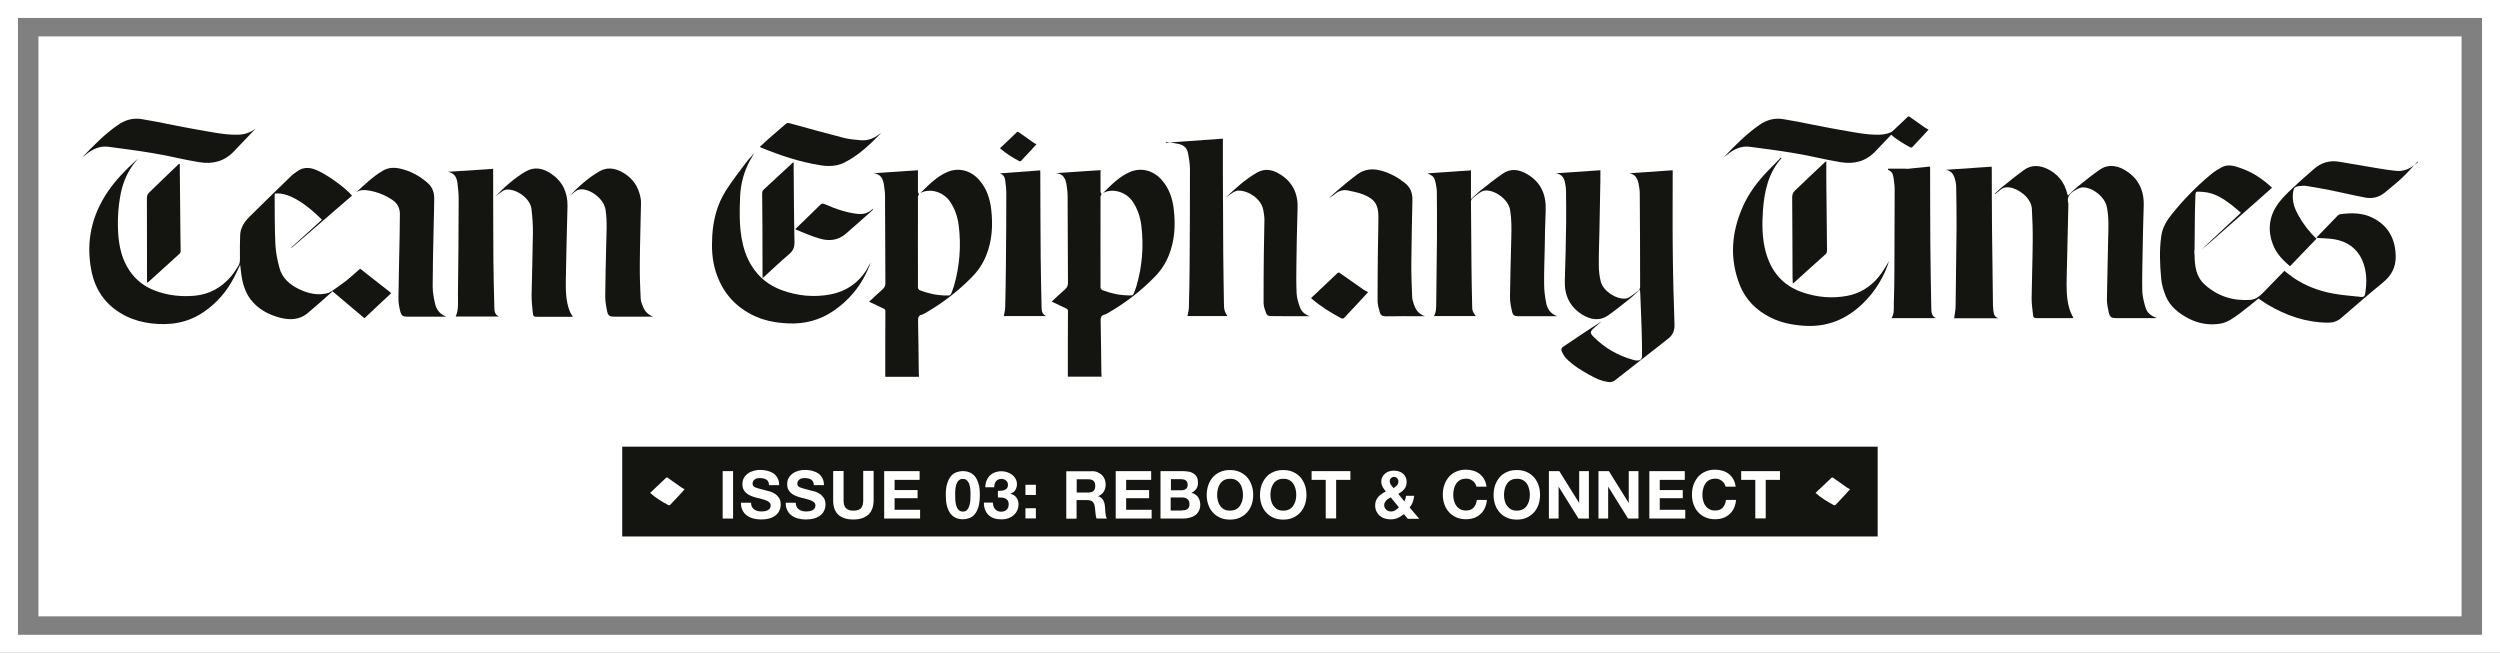 <?xml version="1.0" encoding="utf-8"?>
<!-- Generator: Adobe Illustrator 24.2.1, SVG Export Plug-In . SVG Version: 6.00 Build 0)  -->
<svg version="1.1" id="Layer_1" xmlns="http://www.w3.org/2000/svg" xmlns:xlink="http://www.w3.org/1999/xlink" x="0px" y="0px"
	 viewBox="0 0 2088.1 545.2" style="enable-background:new 0 0 2088.1 545.2;" xml:space="preserve">
<rect x="0" y="0" width="2088.1" height="545.2" fill="#808080" stroke="none"/>
<style type="text/css">
	.st0{fill:#FFFFFF;}
	.st1{fill:#141411;}
</style>
<g>
	<rect x="32.1" y="30.4" class="st0" width="2023.9" height="484.4"/>
	<path class="st0" d="M2088.1,545.2H0V0h2088.1V545.2z M15,530.2h2058.1V15H15V530.2z"/>
	<g>
		<g>
			<path class="st1" d="M277.2,243.1c0,0.3,0.1,0.7,0,0.8c-6.8,6-13.5,12-20.4,17.8c-6.8,5.6-14.8,5.7-22.8,3.7
				c-9.8-2.6-18.6-7.2-24.9-15.6c-4.4-6-6.4-12.9-7.5-20.2c-0.4-2.7-0.7-5.4-1-8.5c-1.8,3.8-3.4,7.4-5.2,10.8
				c-6,11.5-14.2,21.1-25,28.5c-13.4,9.3-28.2,11.6-44.1,9.7c-7.4-0.9-14.4-2.8-21.1-6.1c-15.9-7.9-25.6-20.8-28.9-38.2
				c-4.7-24.1,0.3-46.2,14.2-66.4c6.4-9.3,14.2-17.2,22.4-24.8c0.8-0.7,1.5-1.4,2.5-2.2c-7.8,8.5-12.4,18.4-14.6,29.5
				c-2.2,11.3-2.8,22.7-2,34.1c0.8,10.6,3.2,20.8,9.2,29.8c5.4,8.1,12.6,13.6,21.6,17c10.7,4,21.8,5.2,33,4.2
				c12-1.1,22.1-6.6,30-15.7c2.4-2.7,4.3-5.9,6.3-8.9c1.5-2.2,1.6-4.7,1.5-7.3c-0.1-6.2,0-12.5,0.2-18.7c0.2-6.4,3.7-11.3,8-15.6
				c11.6-11.5,23.3-22.8,35-34.2c1.2-1.2,2.8-2.1,4.2-3.2c5-3.8,10.3-3.9,16-1.6c8.3,3.3,24.2,14.4,30.2,21.6
				c-16.8,14.5-33.6,29-50.4,43.6c-0.1-0.1-0.2-0.2-0.3-0.3c8.5-7.7,17-15.5,25.6-23.2c-11.1-11.2-26.9-23.4-39.3-21.8
				c-0.1,0.6-0.2,1.2-0.2,1.8c0.1,13.4,0,26.9,0.6,40.3c0.3,6.5,1.6,13.1,3.3,19.5c2.2,8.9,8.7,14.5,16.7,18.3
				c7.8,3.7,16,5.5,24.6,3C275.5,244,276.3,243.5,277.2,243.1L277.2,243.1z"/>
			<path class="st1" d="M372.9,264.5c-0.8,0-1.5,0-2.3,0c-10.1,0-20.2,0-30.2,0c-3.9,0-5.1-0.7-6.1-4.5c-0.9-3.6-1.6-7.4-1.5-11.1
				c0.2-17.5,0.7-35,1-52.5c0.1-5.9,0.2-11.8,0.2-17.7c0-4.9-2-8.8-6.1-11.6c-6.1-4.2-12.8-6.8-20-8c-3.5-0.6-7.1-0.7-10.4,1.5
				c7.1-6.4,13.9-13.1,22.2-18c4.4-2.6,9.1-2.9,13.9-1.9c9,1.9,16.8,6.1,23.7,12.2c4.1,3.6,5.5,8.3,5.4,13.5
				c-0.1,9.4-0.4,18.9-0.6,28.3c-0.3,14.8-0.7,29.6-0.7,44.4c0,4.9,0.9,9.8,2,14.6C364.6,258.8,367.6,262.7,372.9,264.5z"/>
			<path class="st1" d="M475.7,163.6c7.6-7.8,15.6-15.2,25.2-20.6c5.9-3.4,12-2.6,17.7,0.2c7.6,3.9,13.1,9.9,15.5,18.3
				c0.8,2.7,1.4,5.5,1.3,8.2c-0.3,16.7-0.9,33.4-1,50.1c-0.1,9.8,0.2,19.6,0.7,29.4c0.1,2.5,1.2,5.1,2.2,7.5
				c1.6,3.8,4.4,6.4,8.3,7.8c-4.8,0-9.5,0-14.3,0c-6.2,0-12.3,0-18.5,0c-3.4,0-4.9-0.8-5.6-4.1c-0.9-4.2-1.7-8.5-1.7-12.8
				c0.1-14.1,0.5-28.1,0.8-42.2c0.2-10.1,1-20.1-0.5-30.1c-1.4-8.8-10.8-15.8-17.8-17c-2.8-0.5-5.4-0.1-7.6,1.7
				C478.7,161.3,477.2,162.4,475.7,163.6z"/>
			<path class="st1" d="M413.6,164.2c7.8-8,16-15.5,25.7-21.1c7.4-4.2,14.7-2.4,21.2,2.1c9.4,6.4,13.7,15.6,13.5,27
				c-0.5,20.5-1.1,40.9-1.4,61.4c-0.1,8.9-0.1,17.9,3.3,26.4c0.6,1.6,1.7,3,2.6,4.6c-0.7,0-1.5,0-2.3,0c-9,0-18.1,0-27.1,0
				c-3.3,0-3.7-0.2-4.1-3.5c-0.5-4.8-1-9.5-1-14.3c0.3-17.3,0.9-34.7,1.1-52c0.1-6.8-0.4-13.6-1.2-20.3c-1-8.6-12-16.4-20.1-16.2
				c-1.3,0-2.8,0.5-4,1.3C417.7,160.9,415.7,162.6,413.6,164.2z"/>
			<path class="st1" d="M416.7,264.4c-12.3,0-24.2,0-36.1,0c2.7-5.9,1.8-12.2,1.9-18.3c0.4-26.6,0.5-53.1,0.6-79.7
				c0-4.5-0.4-8.9-1-13.4c-0.6-4.4-2.1-8.5-8.1-9.5c13.1-0.9,25.3-1.7,37.9-2.5c0,0.7,0,1.6,0,2.4c0.1,24.6,0,49.1,0.2,73.7
				c0.1,13.2,0.5,26.4,0.8,39.6C412.9,259.7,413.2,262.7,416.7,264.4z"/>
			<path class="st1" d="M150.2,136.9c0,2.4,0,4.8,0,7.1c0.2,17.7,0.3,35.4,0.5,53c0,4.3,0.2,8.6,0.2,12.9c0,0.7-0.4,1.6-0.9,2
				c-8.6,7.9-17.3,15.7-25.9,23.5c-0.3,0.2-0.6,0.4-1.3,0.8c0-0.9,0-1.5,0-2.1c-0.1-23-0.1-45.9-0.1-68.9c0-1.4,0.6-3.1,1.5-4
				c8.3-8.2,16.8-16.2,25.2-24.3C149.6,137,149.8,137,150.2,136.9z"/>
			<path class="st1" d="M277.2,243.1c4.1-2.9,8.2-5.7,12.2-8.8c3.9-3.1,7.5-6.5,11.4-9.9c8.6,6.8,17.2,13.5,26,20.4
				c-7.6,7.1-15,14-22.4,21c-8.6-7.3-17.1-14.4-25.6-21.6C278.2,243.8,277.7,243.5,277.2,243.1L277.2,243.1z"/>
			<path class="st1" d="M1360.9,144.7c12.4-0.9,24.1-1.7,36.2-2.5c0,0.6,0,1.6,0,2.5c0,23-0.2,46,0.1,69c0.2,19.1,0.8,38.2,1.4,57.3
				c0.2,5-1.4,8.9-5.3,11.9c-14.9,11.7-29.8,23.4-44.7,35c-1.2,0.9-3.2,1.4-4.8,1.2c-6-0.6-11.3-3.2-16.5-6.1
				c-6.9-3.9-13.8-8-19.3-13.8c-1.5-1.6-2.6-3.6-3.5-5.5c-0.6-1.3-0.6-2.9,1-4c10.7-7.2,21.3-14.4,32.3-21.3
				c-2.2,1.9-4.4,3.8-6.6,5.7c-3.1,2.8-3.3,4.1-0.4,7c9.5,9.7,21,16.2,34.1,19.7c0.6,0.2,1.2,0.2,1.9,0.3c3.4,0.2,4.7-0.9,4.7-4.3
				c0-6.6-0.1-13.3-0.3-19.9c-0.3-10.7-0.8-21.3-1.2-31.9c0-0.9-0.2-1.8-0.3-3.2c-2.9,2.6-5.2,5.1-7.9,7.3
				c-6,4.8-12.1,9.7-18.3,14.1c-7.4,5.2-14.9,4-22.1-0.5c-10.3-6.5-14.8-16.1-14.4-28.2c0.5-15.9,0.9-31.9,1.1-47.8
				c0.1-9.2,0-18.3-0.1-27.5c0-1.8-0.3-3.6-0.6-5.4c-0.7-4.3-2.1-8.1-7.8-9.1c12.8-0.9,24.7-1.7,37.1-2.5c0,2.9,0,5.8,0,8.8
				c-0.2,14.1-0.5,28.1-0.8,42.2c-0.2,9.5-0.6,18.9-0.5,28.4c0,4.6,0.5,9.3,1.7,13.8c2,7.6,12.7,14.7,20.5,14
				c1.3-0.1,2.8-0.7,3.9-1.5c2.5-1.7,4.9-3.5,7.2-5.4c0.7-0.6,1.2-1.9,1.2-2.8c0-25.9-0.1-51.8-0.3-77.7c0-2.9-0.4-5.8-1-8.7
				C1367.6,149.2,1366.1,145.6,1360.9,144.7z"/>
			<path class="st1" d="M768.7,161.3c6.9-6.8,13.7-13.9,22.7-17.7c9.1-3.8,19.3-1.6,26.7,7c6,7,8.8,15.4,9.8,24.4
				c1.5,13.1,0.8,26-4.2,38.4c-2.7,6.7-6.7,12.7-11.7,17.8c-11.7,12-24.9,22.1-39.4,30.4c-0.8,0.4-1.5,1-2.3,1.1
				c-3,0.6-3.6,2.4-3.5,5.3c0.3,14.4,0.4,28.9,0.6,43.4c0,1.1,0.1,2.2,0.2,3.3c-9.6,0-19.1,0-28.2,0c0-9.9,0-19.7,0-29.4
				c0-8.5,0-16.9,0.1-25.4c0-1.3-0.5-1.7-1.6-2.2c-3.9-1.8-7.8-3.7-12-5.7c3.9-3.6,7.4-7,11.1-10.2c1.8-1.6,2.6-3.2,2.5-5.7
				c-0.2-24.2-0.1-48.4-0.3-72.5c0-3.1-0.5-6.1-0.9-9.2c-0.8-5.1-2.8-9.3-8.9-9.7c12.5-0.8,24.7-1.7,37.3-2.5c0,0.7,0,1.4,0,2.1
				c0,5.3,0,10.6,0,15.9c0,0.7,0.6,1.3,0.9,2c-0.3,0.7-0.9,1.5-0.9,2.2c0,25.3-0.1,50.6,0,75.9c0,0.7,0.8,1.8,1.5,2.1
				c7,2.7,14.2,4.3,21.7,4.4c4,0.1,4,0.1,5.4-3.7c0.5-1.3,1-2.7,1.4-4c4.8-16.5,6.2-33.3,4.1-50.4c-0.9-7.4-3.2-14.4-7.5-20.6
				C787.7,160.1,776.5,156.9,768.7,161.3z"/>
			<path class="st1" d="M921.2,161.3c6.9-6.8,13.7-13.9,22.7-17.7c9.1-3.8,19.3-1.6,26.7,7c6,7,8.8,15.4,9.8,24.4
				c1.5,13.1,0.8,26-4.2,38.4c-2.7,6.7-6.7,12.7-11.7,17.8c-11.7,12-24.9,22.1-39.4,30.4c-0.8,0.4-1.5,1-2.3,1.1
				c-2.9,0.6-3.6,2.4-3.5,5.2c0.3,14.4,0.4,28.9,0.6,43.4c0,1.1,0.1,2.2,0.2,3.3c-9.6,0-19.1,0-28.2,0c0-9.9,0-19.7,0-29.4
				c0-8.5,0-16.9,0.1-25.4c0-1.3-0.5-1.7-1.6-2.2c-3.9-1.8-7.8-3.7-12-5.7c3.9-3.6,7.4-7,11.1-10.2c1.8-1.6,2.6-3.2,2.5-5.7
				c-0.2-24.2-0.1-48.4-0.3-72.5c0-3.1-0.5-6.1-0.9-9.2c-0.8-5.1-2.8-9.3-8.9-9.7c12.5-0.8,24.7-1.7,37.3-2.5c0,0.7,0,1.4,0,2.1
				c0,5.3,0,10.6,0,15.9c0,0.7,0.6,1.3,0.9,2c-0.3,0.7-0.9,1.5-0.9,2.2c0,25.3-0.1,50.6,0,75.9c0,0.7,0.8,1.8,1.5,2.1
				c7,2.7,14.2,4.3,21.7,4.4c4,0.1,4,0.1,5.4-3.7c0.5-1.3,1-2.7,1.4-4c4.8-16.5,6.2-33.3,4.1-50.4c-0.9-7.4-3.2-14.4-7.5-20.6
				C940.2,160.1,928.9,156.9,921.2,161.3z"/>
			<path class="st1" d="M1300.8,264.1c-4.9,0-9.7,0-14.6,0c-6,0-12,0-18,0c-3.3,0-4.6-0.7-5.3-4c-0.9-4-1.8-8.2-1.7-12.3
				c0.2-16.5,0.7-33,1.1-49.5c0.2-7.6,0.3-15.3-1-22.9c-1.5-8.8-12.1-16.3-20-16.3c-1.6,0-3.5,0.6-4.8,1.5c-2.5,1.5-4.7,3.4-6.9,5.3
				c-0.6,0.5-1,1.6-1,2.5c0.1,17.1,0.2,34.3,0.4,51.4c0.1,11.8,0.3,23.5,0.6,35.3c0,1.6,0,3.2,0.5,4.7c0.6,1.6,1.7,2.9,2.5,4.2
				c-11.2,0-23,0-34.9,0c2.1-3.6,1.8-7.6,1.9-11.5c0.2-17.9,0.4-35.9,0.6-53.8c0.1-12.7,0-25.4-0.1-38.1c0-2.4-0.4-4.9-0.9-7.3
				c-1-5.1-2.2-6.5-7-8.5c12.2-0.8,24.2-1.7,36.4-2.5c0,7.7,0,15.5,0,24c2.8-2.5,5-4.8,7.5-6.8c6.2-4.9,12.3-9.8,18.8-14.3
				c6.9-4.9,14.1-3.7,20.9,0.4c11.6,6.9,15.8,17.5,15.2,30.6c-0.5,10.4-0.6,20.8-0.8,31.3c-0.2,9.8-0.6,19.6-0.5,29.4
				c0,5.2,0.6,10.4,1.6,15.5C1292.1,257.6,1294.9,262.2,1300.8,264.1z"/>
			<path class="st1" d="M727.3,219.1c-3.4,9.4-8.2,18.1-14.7,25.8c-4.8,5.7-10.3,10.6-16.5,14.8c-11.5,7.8-24.2,11.1-38.1,10.4
				c-10.7-0.5-21-2.5-30.5-7.5c-14.8-7.7-24.5-19.6-29.6-35.5c-3.2-9.9-3.6-19.9-3-30.2c0.8-13.6,4.2-26.4,11.5-37.9
				c4.9-7.7,10.6-15,16.1-22.4c2.3-3.1,4.9-5.9,7.6-8.7c-1.3,2.2-2.8,4.4-4,6.7c-4.8,9.1-7.4,18.8-7.9,29
				c-0.5,11.8-0.8,23.5,1.2,35.2c1.4,8.2,3.9,16,8.4,23.2c6,9.8,14.6,16.5,25.3,20.4c13.2,4.8,26.8,6.1,40.6,3.5
				c12.4-2.4,22.4-8.9,29.5-19.6C724.6,224,725.9,221.5,727.3,219.1z"/>
			<path class="st1" d="M1025.1,264c-10.9,0-22.3,0-33.3,0c0.4-2.4,1.2-4.8,1.2-7.2c0.3-10.9,0.5-21.8,0.6-32.7
				c0.2-27.5,0.3-55,0.3-82.5c0-4.7-0.8-9.4-1.7-14c-0.8-4-3.6-6.4-7.5-7.3c-3.6-0.8-7.3-1.3-10.9-1.9c0,0.3,0,0.5,0,0.8
				c15.8-1.1,31.6-2.2,47.6-3.4c0,0.4,0,1.2,0,2.1c0,9.2,0,18.3,0,27.5c0.1,22,0.2,44.1,0.3,66.1c0.1,14.4,0.4,28.7,0.6,43.1
				c0,1.6,0.1,3.3,0.6,4.9C1023.4,261.1,1024.4,262.6,1025.1,264z"/>
			<path class="st1" d="M1190.2,264.1c-0.8,0-1.5,0-2.3,0c-10.2,0-20.4-0.1-30.6,0.1c-2.6,0-4.2-1.1-4.8-3.2
				c-0.9-3.2-1.9-6.6-1.9-9.9c-0.1-14.4,0.2-28.9,0.3-43.3c0.1-8.8,0.4-17.5,0.4-26.3c0.1-10.4-3.1-15.4-12.8-19.1
				c-4-1.6-8.3-2.4-12.5-3.3c-3.9-0.9-7.5,0.2-10.7,2.7c-1.7,1.3-3.3,2.6-5.2,3.6c2.5-2.2,4.8-4.6,7.4-6.7
				c5.4-4.5,10.7-9.1,16.4-13.2c5.7-4.2,12.3-4.9,19.2-3.1c7.6,1.9,14.3,5.7,20.4,10.5c4.4,3.5,6.3,8.3,6.2,13.9
				c-0.3,17.4-0.8,34.9-0.9,52.3c-0.1,9.8,0.3,19.5,0.7,29.3c0.1,1.9,0.8,3.8,1.4,5.7C1182.4,258.8,1185.1,262.5,1190.2,264.1z"/>
			<path class="st1" d="M1093.9,264.1c-11.1,0-22.3,0.1-33.4-0.1c-1,0-2.5-1.2-2.9-2.2c-1-2.7-2.1-5.6-2.2-8.4
				c-0.1-13.6,0.1-27.3,0.2-40.9c0.1-9.7,0.4-19.4,0.5-29.1c0-2.6-0.5-5.2-0.9-7.7c-1.6-9.7-12.6-16.6-20.8-16.5
				c-1.6,0-3.3,0.8-4.8,1.7c-2.1,1.3-4,3-6.1,4.4c8.2-7.8,16.5-15.5,26.5-21.2c6.2-3.5,12.5-2.5,18.2,0.9c10.9,6.3,16,16,15.6,28.7
				c-0.5,15.8-0.8,31.6-1,47.4c-0.1,8-0.2,16.1,0.2,24.1c0.2,3.8,1.4,7.6,2.7,11.2C1086.9,260.1,1089.8,262.7,1093.9,264.1z"/>
			<path class="st1" d="M873.9,264c-12.4,0-24.1,0-35.5,0c0.4-2.5,1.2-5.1,1.2-7.6c0.3-12.6,0.5-25.3,0.6-37.9
				c0.2-19.1,0.3-38.2,0.3-57.4c0-3.5-0.5-6.9-0.9-10.4c-0.4-2.6-1.4-4.9-4.5-5.9c11.4-0.8,22.4-1.6,33.7-2.5c0,0.6,0.1,1.5,0.1,2.3
				c0.1,23.1,0.1,46.1,0.3,69.2c0.1,14.5,0.5,29.1,0.8,43.6C870.1,260,870.5,262.6,873.9,264z"/>
			<path class="st1" d="M636.9,232.2c0-2,0-3.4,0-4.8c0-13,0-26.1-0.1-39.1c0-8.8-0.1-17.7-0.2-26.5c0-1.5,0.3-2.7,1.5-3.7
				c8-7.3,15.9-14.7,23.8-22c0.2-0.1,0.4-0.2,1-0.6c0,1.4,0,2.5,0,3.7c0.2,20.9,0.2,41.9,0.7,62.8c0.1,4.6-1.2,7.5-4.6,10.4
				c-7.1,6-13.8,12.4-20.7,18.7C638.1,231.3,637.8,231.5,636.9,232.2z"/>
			<path class="st1" d="M736,111.1c-9.3,9.5-18.9,18.8-31,24.8c-6.3,3.1-13.1,3.2-19.9,2.1c-17-2.7-33.2-8.1-49.1-14.6
				c-0.4-0.1-0.7-0.3-1.4-0.7c2.4-2.2,4.5-4.3,6.8-6.3c4.9-4.3,9.9-8.5,14.8-12.8c1-0.9,1.8-1,3.2-0.7c15.2,4.2,30.4,8.4,45.6,12.3
				c4.4,1.1,9,1.5,13.6,1.9c5.9,0.6,11.2-1.4,15.8-5C735,111.7,735.5,111.4,736,111.1z"/>
			<path class="st1" d="M664.3,191.3c7-6.8,14-13.4,20.8-20.2c1.2-1.2,2.2-1.2,3.7-0.6c9,3.9,18.1,7.2,28,8.2
				c4.7,0.5,8.6-1,12.1-4.1c0.1,0.2,0.3,0.3,0.4,0.5c-7.6,6.7-15.1,13.5-22.8,20.1c-6.4,5.6-14,6.4-21.8,4.1
				c-6.6-1.9-13-4.8-19.4-7.3C665,191.9,664.7,191.7,664.3,191.3z"/>
			<path class="st1" d="M1095,249c7.5-7.1,14.8-13.9,22-20.8c1.1-1.1,1.8-0.4,2.6,0.2c6.3,4.5,12.7,8.9,19.1,13.4
				c1.2,0.8,2.5,1.4,4,2.2c-3.6,3.9-7,7.7-10.6,11.5c-3,3.2-6,6.2-8.9,9.5c-1,1.2-1.9,1.4-3.2,0.7C1111.2,261,1102.8,255.8,1095,249
				z"/>
			<path class="st1" d="M835.2,123.8c4.8-4.5,9.5-8.9,14.1-13.4c0.7-0.7,1.1-0.2,1.7,0.1c4.1,2.9,8.1,5.7,12.2,8.6
				c0.7,0.5,1.6,0.9,2.5,1.4c-2.3,2.5-4.5,4.9-6.8,7.4c-1.9,2-3.9,4-5.7,6.1c-0.7,0.8-1.2,0.9-2,0.5
				C845.5,131.5,840.1,128.1,835.2,123.8z"/>
			<path class="st1" d="M1833,213.2c0.1,9.1,1.2,17.9,8.5,24.5c10.7,9.7,23.4,13.7,37.8,12.8c5.2-0.3,8.8-3.8,12.2-7.3
				c5.5-5.7,11-11.3,16.5-17c2.6,2,5,4,7.6,5.8c9.9,6.7,20.9,10.9,32.6,13.1c7.9,1.5,15.9,2,23.9,2.9c2,0.2,3.1-0.5,3.4-2.7
				c1.5-9.6,1.5-19-2.5-28c-4.4-10-12.5-15.5-22.9-17.4c-5-0.9-10.2-0.8-15.3-1.2c0-0.1,0.3-0.6,0.7-1c5.7-5.9,11.4-11.8,17.1-17.7
				c0.5-0.5,1.3-1,2.1-1.1c9.2-1.2,18.4-1.3,27,3c13.2,6.6,19.1,17.8,19.3,32.3c0.1,9.1-3.6,16-10.7,21.8
				c-11.8,9.6-23.2,19.6-34.7,29.5c-3.2,2.8-6.8,4-11,4c-18.5-0.1-35.2-5.9-50.9-15.3c-2.5-1.5-4.9-3.3-7.3-4.9
				c-5.2,4.2-10.3,8.5-15.7,12.5c-5.1,3.7-10.2,7.7-16.7,8.6c-9.1,1.4-17.9-0.2-26-4.4c-8.1-4.2-15.3-9.8-19-18.5
				c-1.9-4.7-3.5-9.8-3.9-14.9c-1.1-11.8-1.6-23.8,0.1-35.6c1-7,4.5-12.8,8.8-18.1c9.9-12.3,20.9-23.6,33.1-33.6
				c2.5-2.1,5.4-3.8,8.2-5.4c5.4-3.1,10.9-1.4,16.2,0.5c9.9,3.4,18.4,9.1,26.2,16.4c-4.7,4.2-9.4,8.4-14.2,12.6
				c-13.2,11.6-26.3,23.2-39.5,34.8c-1.7,1.5-3.4,2.8-5.1,4.2c6.1-5.8,12.2-11.6,18.4-17.3c4.7-4.4,9.4-8.8,14.4-13.4
				c-2.9-2.4-5.4-4.7-8.1-6.8c-7-5.3-14.4-10-23.5-10.6c-6.8-0.4-6.3-1.1-6.5,5.6c-0.5,14.1-0.4,28.2-0.6,42.3
				C1832.6,209.8,1832.9,211.5,1833,213.2z"/>
			<path class="st1" d="M1488,132.1c-11.1,12.4-14.3,27.6-15.5,43.4c-0.8,11.6-0.8,23.1,2.2,34.5c4.4,16.5,14.1,28.4,30.6,34.1
				c12.2,4.2,24.8,5.4,37.6,3c10.6-2,19.4-7.5,26.2-15.8c3.7-4.5,6.5-9.7,8.7-13.2c-3.9,12.5-11.2,25.1-22,35.5
				c-13.7,13.2-29.8,19.8-49,18.5c-9.7-0.7-19-2.4-27.8-6.8c-12-6-21.1-14.9-26-27.6c-8.5-21.8-6.8-43.3,2.4-64.5
				c5-11.6,12.6-21.6,21.3-30.6c3.6-3.7,7.2-7.3,10.8-11C1487.6,131.8,1487.8,132,1488,132.1z"/>
			<path class="st1" d="M2019.2,135c-4.2,4.4-8.2,9.1-12.6,13.3c-4.7,4.4-9.8,8.5-14.8,12.6c-4.8,4-10.4,5.2-16.4,4.1
				c-10-1.9-19.9-4.3-29.8-6.3c-6.6-1.3-13.2-2.4-19.8-3.5c-1.3-0.2-2.6,0-3.9,0.1c-5.6,0.4-6.3,1.3-6.8,7.1
				c-0.5,6.3,1.5,11.8,4.4,17.1c4,7.3,9,13.9,15.3,19.9c-7.4,7.7-14.7,15.3-22.1,23c-5.5-4.8-10.6-9.7-13.5-16.4
				c-5.9-13.5-4.1-26.4,5-37.8c4.3-5.4,9.6-10,14.7-14.8c4.3-4.1,9-7.9,13.4-11.9c6.2-5.6,13.3-7.8,21.5-6.4
				c11.4,1.9,22.8,3.9,34.2,5.8c4,0.7,8.1,1.2,12.2,1.7c6.4,0.9,12-1.1,16.9-5.2c0.8-0.7,1.7-1.3,2.5-1.9
				C2019.4,135.2,2019.3,135.1,2019.2,135z"/>
			<path class="st1" d="M1666,161.9c1.8-1.6,3.4-3.4,5.3-4.9c6.3-5.1,12.6-10.2,19.2-15c6.3-4.6,13.1-4,19.8-0.8
				c8.6,4.2,14,11.1,16.3,20.4c0.1,0.5,0.4,1.1,0.6,1.8c2.9-2.7,5.6-5.5,8.6-7.9c5.8-4.7,11.6-9.3,17.7-13.6
				c7.1-5,14.6-3.9,21.5,0.3c11.2,6.7,16,17,15.5,30c-0.5,12.8-0.6,25.6-0.9,38.4c-0.2,10.7-0.5,21.4-0.3,32
				c0.1,4.4,1.2,8.9,2.4,13.2c1.5,5.3,4.1,7.7,9.8,9.8c-1.2,0.1-1.8,0.1-2.5,0.1c-10.4,0-20.9,0-31.3,0c-4.2,0-5.4-0.7-6.4-4.8
				c-0.8-3.7-1.6-7.4-1.5-11.2c0.2-16.5,0.7-33,1-49.5c0.2-9.2,0.8-18.3-1.1-27.5c-1.7-8.3-12.2-16.5-20.3-16.2
				c-1.9,0.1-3.9,1.1-5.6,2.1c-4.4,2.5-8.1,5.6-6.2,11.5c-0.5,20.2-1,40.4-1.4,60.6c-0.2,9.2-0.4,18.4,2.3,27.4
				c0.8,2.6,2.1,5,3.3,7.6c0.2,0-0.1,0-0.4,0c-10.2,0-20.4,0-30.6,0c-1.8,0-2.6-0.8-2.7-2.4c-0.5-4.9-1.3-9.8-1.2-14.7
				c0.2-15.7,0.8-31.3,0.9-47c0.1-9.1-0.2-18.2-0.7-27.3c-0.6-9.2-11.3-16.9-18.9-17.8c-2.8-0.3-5.2,0.1-7.3,2
				c-1.5,1.2-3,2.4-4.5,3.6C1666.2,162.2,1666.1,162.1,1666,161.9z"/>
			<path class="st1" d="M1625.4,141.8c13-0.9,25.5-1.7,38.1-2.6c0,0.7,0.1,1.4,0.1,2.1c0.1,16.3,0,32.7,0.2,49
				c0.2,21.5,0.5,43,0.8,64.5c0,1.7,0.2,3.4,0.4,5.2c0.3,2.4,0.9,4.7,4.1,5.8c-13,0-25.2,0-36.9,0c0.4-3.3,1.1-6.5,1.2-9.9
				c0.3-22,0.6-44,0.8-66c0.1-11.2-0.2-22.5-0.3-33.7c0-1.6-0.2-3.3-0.6-4.9C1632.3,147,1630.9,143,1625.4,141.8z"/>
			<path class="st1" d="M1592.3,141.1c6.5-0.7,13-1.3,19.8-2c0,0.8,0,1.6,0,2.4c0.1,21,0,41.9,0.2,62.9c0.1,17.8,0.5,35.6,0.8,53.4
				c0.1,3,0.2,6.2,3.9,7.9c-12.6,0-24.8,0-37.2,0c2.5-3.5,1.9-7.6,2-11.6c0.3-10.5,0.5-21,0.5-31.5c0.1-21.5,0.2-43.1,0.2-64.6
				c0-3.1-0.5-6.2-0.9-9.3c-0.4-3-1.3-5.7-4.8-6.9c0.1-0.3,0.2-0.6,0.3-0.9c5,0,10,0,14.9,0h0.3L1592.3,141.1L1592.3,141.1z"/>
			<path class="st1" d="M1439.6,131.5c9.4-9.8,18.8-19.5,30-27.2c6-4.2,12.6-6,19.8-4.8c17.2,2.8,29.4,5.9,46.6,8.8
				c11.3,1.9,22.5,4.5,34.1,4.2c5.7-0.2,10.1-1.9,14.4-5.1c-6,6.3-12.1,12.6-18.1,19c-7.9,8.4-17.8,10.9-28.8,9.1
				c-14.9-2.4-24.7-5.3-39.6-7.7c-12.1-2-24.3-3.6-36.5-5.2c-7.1-0.9-13.1,1.9-18.5,6.3C1441.9,129.7,1440.8,130.6,1439.6,131.5z"/>
			<path class="st1" d="M68.6,131.5c9.4-9.8,18.8-19.5,30-27.2c6-4.2,12.6-6,19.8-4.8c17.2,2.8,29.4,5.9,46.6,8.8
				c11.3,1.9,22.5,4.5,34.1,4.2c5.7-0.2,10.1-1.9,14.4-5.1c-6,6.3-12.1,12.6-18.1,19c-7.9,8.4-17.8,10.9-28.8,9.1
				c-14.9-2.4-24.7-5.3-39.6-7.7c-12.1-2-24.3-3.6-36.5-5.2c-7.1-0.9-13.1,1.9-18.5,6.3C70.9,129.7,69.7,130.6,68.6,131.5z"/>
			<path class="st1" d="M1525.4,134.7c0,5.1,0,9.7,0,14.2c0.2,20,0.4,40.1,0.6,60.1c0,1.5-0.3,2.6-1.5,3.6
				c-8.9,7.9-17.7,15.9-26.5,23.9c-0.1,0.1-0.3,0-0.6,0.1c-0.1-1.9-0.2-3.9-0.2-5.8c-0.1-22-0.1-44-0.3-66c0-2.4,0.8-4.2,2.3-5.6
				c8.3-8,16.6-15.8,25-23.7C1524.2,135.3,1524.5,135.2,1525.4,134.7z"/>
			<path class="st1" d="M1578.5,111.7c5.1-4.8,10-9.4,14.9-14.1c0.7-0.7,1.2-0.3,1.8,0.1c4.3,3,8.6,6.1,12.9,9.1
				c0.8,0.5,1.7,0.9,2.7,1.5c-2.4,2.6-4.8,5.2-7.2,7.8c-2,2.2-4.1,4.2-6,6.4c-0.7,0.8-1.3,0.9-2.2,0.5
				C1589.5,119.8,1583.7,116.3,1578.5,111.7z"/>
		</g>
		<g>
			<path class="st1" d="M519.7,373.1v75h1048.6v-75H519.7z M565.4,415.7c-1.8,1.9-3.7,3.8-5.4,5.7c-0.6,0.7-1.2,0.8-1.9,0.4
				c-5.3-2.8-10.5-6-15.1-10.1c4.5-4.3,8.9-8.4,13.3-12.6c0.7-0.6,1.1-0.2,1.6,0.1c3.8,2.7,7.7,5.4,11.5,8.1
				c0.7,0.5,1.5,0.8,2.4,1.3C569.7,411.1,567.5,413.5,565.4,415.7z M1538.8,415.7c-1.8,1.9-3.7,3.8-5.4,5.7
				c-0.6,0.7-1.2,0.8-1.9,0.4c-5.3-2.8-10.5-6-15.1-10.1c4.5-4.3,8.9-8.4,13.3-12.6c0.7-0.6,1.1-0.2,1.6,0.1
				c3.8,2.7,7.7,5.4,11.5,8.1c0.7,0.5,1.5,0.8,2.4,1.3C1543,411.1,1540.9,413.5,1538.8,415.7z"/>
			<g>
				<path class="st0" d="M612.3,393.5v39.6h-8.7v-39.6H612.3z"/>
				<path class="st0" d="M628,423.3c0.5,0.9,1.1,1.7,1.9,2.2c0.8,0.6,1.7,1,2.8,1.3s2.2,0.4,3.3,0.4c0.8,0,1.6-0.1,2.5-0.2
					s1.7-0.4,2.5-0.7c0.8-0.4,1.4-0.9,1.9-1.5s0.8-1.5,0.8-2.5c0-1.1-0.3-1.9-1-2.6s-1.6-1.2-2.7-1.7s-2.4-0.8-3.8-1.2
					c-1.4-0.3-2.8-0.7-4.3-1.1s-2.9-0.8-4.3-1.4c-1.4-0.5-2.7-1.2-3.8-2.1c-1.1-0.8-2-1.9-2.7-3.2c-0.7-1.3-1-2.8-1-4.6
					c0-2,0.4-3.8,1.3-5.3c0.9-1.5,2-2.7,3.4-3.7s3-1.7,4.8-2.2s3.5-0.7,5.3-0.7c2.1,0,4.1,0.2,6,0.7s3.6,1.2,5.1,2.2s2.7,2.4,3.5,4
					c0.9,1.6,1.3,3.6,1.3,5.8h-8.4c-0.1-1.2-0.3-2.2-0.7-2.9c-0.4-0.8-1-1.4-1.7-1.8s-1.5-0.8-2.4-0.9c-0.9-0.2-1.9-0.3-3-0.3
					c-0.7,0-1.4,0.1-2.1,0.2c-0.7,0.1-1.3,0.4-1.9,0.8c-0.6,0.4-1,0.8-1.4,1.4s-0.6,1.3-0.6,2.1c0,0.8,0.1,1.4,0.4,1.9
					c0.3,0.5,0.9,0.9,1.7,1.3c0.9,0.4,2.1,0.8,3.6,1.2c1.5,0.4,3.5,0.9,6,1.6c0.7,0.1,1.8,0.4,3.1,0.8s2.6,1,3.9,1.9
					c1.3,0.8,2.4,2,3.4,3.4c0.9,1.4,1.4,3.2,1.4,5.5c0,1.8-0.4,3.5-1.1,5c-0.7,1.6-1.7,2.9-3.1,4c-1.4,1.1-3.1,2-5.2,2.6
					s-4.4,0.9-7.1,0.9c-2.2,0-4.3-0.3-6.3-0.8s-3.9-1.4-5.4-2.5c-1.6-1.1-2.8-2.6-3.7-4.4s-1.4-3.9-1.3-6.3h8.4
					C627.3,421.2,627.5,422.3,628,423.3z"/>
				<path class="st0" d="M665.4,423.3c0.5,0.9,1.1,1.7,1.9,2.2c0.8,0.6,1.7,1,2.8,1.3s2.2,0.4,3.3,0.4c0.8,0,1.6-0.1,2.5-0.2
					s1.7-0.4,2.5-0.7c0.8-0.4,1.4-0.9,1.9-1.5s0.8-1.5,0.8-2.5c0-1.1-0.3-1.9-1-2.6s-1.6-1.2-2.7-1.7s-2.4-0.8-3.8-1.2
					c-1.4-0.3-2.8-0.7-4.3-1.1s-2.9-0.8-4.3-1.4c-1.4-0.5-2.7-1.2-3.8-2.1c-1.1-0.8-2-1.9-2.7-3.2c-0.7-1.3-1-2.8-1-4.6
					c0-2,0.4-3.8,1.3-5.3c0.9-1.5,2-2.7,3.4-3.7s3-1.7,4.8-2.2s3.5-0.7,5.3-0.7c2.1,0,4.1,0.2,6,0.7s3.6,1.2,5.1,2.2s2.7,2.4,3.5,4
					c0.9,1.6,1.3,3.6,1.3,5.8h-8.4c-0.1-1.2-0.3-2.2-0.7-2.9c-0.4-0.8-1-1.4-1.7-1.8s-1.5-0.8-2.4-0.9c-0.9-0.2-1.9-0.3-3-0.3
					c-0.7,0-1.4,0.1-2.1,0.2c-0.7,0.1-1.3,0.4-1.9,0.8c-0.6,0.4-1,0.8-1.4,1.4s-0.6,1.3-0.6,2.1c0,0.8,0.1,1.4,0.4,1.9
					c0.3,0.5,0.9,0.9,1.7,1.3c0.9,0.4,2.1,0.8,3.6,1.2c1.5,0.4,3.5,0.9,6,1.6c0.7,0.1,1.8,0.4,3.1,0.8s2.6,1,3.9,1.9
					c1.3,0.8,2.4,2,3.4,3.4c0.9,1.4,1.4,3.2,1.4,5.5c0,1.8-0.4,3.5-1.1,5c-0.7,1.6-1.7,2.9-3.1,4c-1.4,1.1-3.1,2-5.2,2.6
					s-4.4,0.9-7.1,0.9c-2.2,0-4.3-0.3-6.3-0.8s-3.9-1.4-5.4-2.5c-1.6-1.1-2.8-2.6-3.7-4.4s-1.4-3.9-1.3-6.3h8.4
					C664.6,421.2,664.9,422.3,665.4,423.3z"/>
				<path class="st0" d="M725.1,430c-3,2.6-7.1,3.9-12.4,3.9c-5.4,0-9.5-1.3-12.4-3.9s-4.4-6.6-4.4-12v-24.6h8.7V418
					c0,1.1,0.1,2.1,0.3,3.2c0.2,1,0.6,1.9,1.2,2.7c0.6,0.8,1.4,1.4,2.5,1.9s2.5,0.7,4.2,0.7c3.1,0,5.2-0.7,6.4-2.1s1.8-3.6,1.8-6.5
					v-24.6h8.7v24.6C729.6,423.4,728.1,427.4,725.1,430z"/>
				<path class="st0" d="M768.1,393.5v7.3h-20.9v8.5h19.2v6.8h-19.2v9.7h21.3v7.3h-30v-39.6L768.1,393.5L768.1,393.5z"/>
				<path class="st0" d="M791.1,404c0.8-2.6,1.8-4.6,3.1-6.2s2.8-2.7,4.5-3.3s3.5-1,5.5-1s3.8,0.3,5.5,1s3.2,1.8,4.5,3.3
					c1.3,1.6,2.3,3.6,3.1,6.2s1.1,5.7,1.1,9.5c0,3.9-0.4,7.1-1.1,9.7c-0.8,2.6-1.8,4.7-3.1,6.2c-1.3,1.6-2.8,2.7-4.5,3.3
					s-3.6,1-5.5,1s-3.7-0.3-5.5-1s-3.2-1.8-4.5-3.3c-1.3-1.6-2.3-3.6-3.1-6.2s-1.1-5.8-1.1-9.7C789.9,409.7,790.3,406.5,791.1,404z
					 M797.9,417.5c0.1,1.6,0.3,3.1,0.7,4.5c0.4,1.5,1,2.7,1.9,3.7c0.8,1,2.1,1.6,3.7,1.6c1.6,0,2.9-0.5,3.7-1.6
					c0.9-1,1.5-2.3,1.9-3.7c0.4-1.5,0.6-3,0.7-4.5c0.1-1.6,0.1-2.9,0.1-4c0-0.7,0-1.5,0-2.4s-0.1-1.9-0.2-2.9c-0.1-1-0.3-2-0.6-3
					c-0.2-1-0.6-1.9-1.1-2.6c-0.5-0.8-1.1-1.4-1.8-1.9s-1.6-0.7-2.7-0.7c-1.1,0-2,0.2-2.7,0.7s-1.3,1.1-1.8,1.9s-0.8,1.7-1.1,2.6
					c-0.3,1-0.4,2-0.6,3c-0.1,1-0.2,2-0.2,2.9s0,1.7,0,2.4C797.8,414.6,797.8,415.9,797.9,417.5z"/>
				<path class="st0" d="M836.3,409.9c1-0.1,1.9-0.3,2.7-0.6c0.8-0.4,1.5-0.9,2.1-1.5c0.5-0.7,0.8-1.6,0.8-2.7
					c0-1.7-0.6-2.9-1.7-3.8c-1.1-0.9-2.4-1.3-3.8-1.3c-2,0-3.5,0.7-4.5,2s-1.5,3-1.5,5h-7.5c0.1-2,0.4-3.8,1.1-5.5
					c0.6-1.6,1.6-3.1,2.7-4.2s2.6-2.1,4.2-2.7c1.6-0.6,3.4-1,5.4-1c1.6,0,3.1,0.2,4.7,0.7c1.6,0.5,2.9,1.2,4.2,2.1
					c1.2,0.9,2.2,2,3,3.4s1.2,2.9,1.2,4.6c0,1.9-0.5,3.5-1.4,5c-0.9,1.4-2.3,2.4-4.1,2.9v0.1c2.1,0.5,3.8,1.5,5,3.1s1.8,3.5,1.8,5.7
					c0,2-0.4,3.8-1.2,5.4s-1.9,2.9-3.2,4s-2.9,1.9-4.6,2.4c-1.7,0.6-3.5,0.8-5.4,0.8c-2.2,0-4.2-0.3-6-0.9s-3.3-1.5-4.6-2.7
					s-2.2-2.7-2.9-4.4c-0.7-1.7-1-3.7-1-6h7.5c0,1,0.2,2,0.5,3c0.3,0.9,0.7,1.8,1.3,2.4c0.6,0.7,1.2,1.2,2.1,1.6
					c0.8,0.4,1.8,0.6,3,0.6c1.8,0,3.3-0.5,4.5-1.6s1.8-2.6,1.8-4.5c0-1.5-0.3-2.6-0.9-3.4c-0.6-0.8-1.3-1.3-2.2-1.7
					c-0.9-0.4-1.9-0.6-2.9-0.6c-1.1-0.1-2.1-0.1-3-0.1V410C834.4,410,835.3,410,836.3,409.9z"/>
				<path class="st0" d="M856.5,413.4v-8.5h8.7v8.5H856.5z M865.2,424.5v8.5h-8.7v-8.5H865.2z"/>
				<path class="st0" d="M911.9,393.5c1.8,0,3.4,0.3,4.8,0.9c1.4,0.6,2.6,1.4,3.7,2.4c1,1,1.8,2.2,2.3,3.5s0.8,2.7,0.8,4.2
					c0,2.3-0.5,4.3-1.5,6s-2.6,3-4.8,3.9v0.1c1.1,0.3,2,0.7,2.7,1.4c0.7,0.6,1.3,1.3,1.7,2.2s0.8,1.7,1,2.7s0.3,2,0.4,3
					c0,0.6,0.1,1.4,0.1,2.2c0,0.9,0.1,1.7,0.2,2.6c0.1,0.9,0.2,1.7,0.4,2.5s0.5,1.5,0.9,2h-8.7c-0.5-1.3-0.8-2.8-0.9-4.5
					s-0.3-3.4-0.5-5c-0.3-2.1-0.9-3.6-1.9-4.5c-1-1-2.5-1.4-4.7-1.4h-8.7v15.5h-8.6v-39.6h21.3V393.5z M908.8,411.4
					c2,0,3.5-0.4,4.5-1.3s1.5-2.3,1.5-4.3c0-1.9-0.5-3.3-1.5-4.2c-1-0.9-2.5-1.3-4.5-1.3h-9.5v11.1L908.8,411.4L908.8,411.4z"/>
				<path class="st0" d="M961.5,393.5v7.3h-20.9v8.5h19.2v6.8h-19.2v9.7h21.3v7.3h-30v-39.6L961.5,393.5L961.5,393.5z"/>
				<path class="st0" d="M987.9,393.5c1.9,0,3.6,0.2,5.2,0.5c1.6,0.3,2.9,0.9,4,1.6c1.1,0.8,2,1.8,2.6,3c0.6,1.3,0.9,2.8,0.9,4.7
					c0,2-0.5,3.7-1.4,5s-2.2,2.4-4,3.3c2.4,0.7,4.3,1.9,5.5,3.7c1.2,1.8,1.8,3.9,1.8,6.3c0,2-0.4,3.7-1.2,5.2s-1.8,2.7-3.1,3.6
					s-2.8,1.6-4.5,2s-3.4,0.7-5.2,0.7h-19.2v-39.6L987.9,393.5L987.9,393.5z M986.7,409.5c1.6,0,2.8-0.4,3.8-1.1s1.5-1.9,1.5-3.6
					c0-0.9-0.2-1.7-0.5-2.3s-0.8-1.1-1.3-1.4c-0.6-0.3-1.2-0.6-1.9-0.7s-1.5-0.2-2.2-0.2H978v9.3L986.7,409.5L986.7,409.5z
					 M987.2,426.3c0.8,0,1.7-0.1,2.4-0.2c0.8-0.2,1.5-0.4,2-0.8c0.6-0.4,1.1-0.9,1.4-1.6c0.4-0.7,0.5-1.5,0.5-2.5
					c0-2-0.6-3.5-1.7-4.4c-1.1-0.9-2.7-1.3-4.5-1.3h-9.5v10.9h9.4V426.3z"/>
				<path class="st0" d="M1009.2,405.2c0.9-2.5,2.2-4.7,3.8-6.6c1.7-1.9,3.7-3.4,6.1-4.4c2.4-1.1,5.1-1.6,8.2-1.6
					c3.1,0,5.8,0.5,8.2,1.6c2.4,1.1,4.4,2.5,6.1,4.4s2.9,4.1,3.8,6.6s1.3,5.3,1.3,8.2c0,2.9-0.4,5.6-1.3,8.1s-2.2,4.7-3.8,6.5
					c-1.7,1.8-3.7,3.3-6.1,4.4c-2.4,1.1-5.1,1.6-8.2,1.6c-3,0-5.8-0.5-8.2-1.6s-4.5-2.5-6.1-4.4c-1.7-1.8-2.9-4-3.8-6.5
					c-0.9-2.5-1.3-5.2-1.3-8.1C1007.9,410.4,1008.4,407.7,1009.2,405.2z M1017.2,418.2c0.4,1.6,1,3,1.9,4.2c0.8,1.3,2,2.3,3.3,3
					c1.4,0.8,3,1.1,5,1.1s3.6-0.4,5-1.1c1.4-0.8,2.5-1.8,3.3-3c0.8-1.3,1.5-2.7,1.9-4.2c0.4-1.6,0.6-3.2,0.6-4.8
					c0-1.7-0.2-3.4-0.6-5c-0.4-1.6-1-3.1-1.9-4.4s-2-2.3-3.3-3c-1.4-0.8-3-1.1-5-1.1s-3.6,0.4-5,1.1c-1.4,0.8-2.5,1.8-3.3,3
					c-0.9,1.3-1.5,2.7-1.9,4.4c-0.4,1.6-0.6,3.3-0.6,5C1016.6,415.1,1016.8,416.7,1017.2,418.2z"/>
				<path class="st0" d="M1053.7,405.2c0.9-2.5,2.2-4.7,3.8-6.6c1.6-1.9,3.7-3.4,6.1-4.4c2.4-1.1,5.1-1.6,8.2-1.6
					c3.1,0,5.8,0.5,8.2,1.6c2.4,1.1,4.4,2.5,6.1,4.4s2.9,4.1,3.8,6.6s1.3,5.3,1.3,8.2c0,2.9-0.4,5.6-1.3,8.1s-2.2,4.7-3.8,6.5
					c-1.7,1.8-3.7,3.3-6.1,4.4c-2.4,1.1-5.1,1.6-8.2,1.6c-3,0-5.8-0.5-8.2-1.6c-2.4-1.1-4.5-2.5-6.1-4.4c-1.7-1.8-2.9-4-3.8-6.5
					s-1.3-5.2-1.3-8.1C1052.4,410.4,1052.9,407.7,1053.7,405.2z M1061.7,418.2c0.4,1.6,1,3,1.9,4.2s2,2.3,3.3,3c1.4,0.8,3,1.1,5,1.1
					s3.6-0.4,5-1.1c1.4-0.8,2.5-1.8,3.3-3c0.8-1.3,1.5-2.7,1.9-4.2c0.4-1.6,0.6-3.2,0.6-4.8c0-1.7-0.2-3.4-0.6-5
					c-0.4-1.6-1-3.1-1.9-4.4s-2-2.3-3.3-3c-1.4-0.8-3-1.1-5-1.1s-3.6,0.4-5,1.1c-1.4,0.8-2.5,1.8-3.3,3s-1.5,2.7-1.9,4.4
					s-0.6,3.3-0.6,5C1061.1,415.1,1061.3,416.7,1061.7,418.2z"/>
				<path class="st0" d="M1095.5,400.8v-7.3h32.4v7.3H1116V433h-8.7v-32.2H1095.5z"/>
				<path class="st0" d="M1167.5,432.6c-1.8,0.8-3.8,1.2-6.1,1.2c-1.8,0-3.4-0.3-5-0.8s-2.9-1.3-4.1-2.3c-1.1-1-2-2.3-2.7-3.7
					c-0.7-1.5-1-3.1-1-5c0-1.4,0.2-2.7,0.7-3.9c0.5-1.2,1.1-2.2,2-3.2c0.8-0.9,1.8-1.8,2.9-2.5s2.2-1.4,3.3-1.9
					c-1.1-1.3-2-2.6-2.7-3.9s-1.1-2.8-1.1-4.5c0-1.4,0.3-2.6,0.9-3.7s1.3-2.1,2.3-2.9s2.1-1.4,3.3-1.8c1.2-0.4,2.5-0.6,3.9-0.6
					c1.5,0,2.9,0.2,4.2,0.6c1.3,0.4,2.5,1,3.4,1.8c1,0.8,1.8,1.8,2.3,3c0.6,1.2,0.9,2.5,0.9,4.1c0,2.3-0.7,4.3-2,5.9s-3,2.9-5,4
					l5.1,6.3c0.4-0.7,0.7-1.5,0.9-2.3c0.2-0.8,0.4-1.6,0.5-2.4h6.8c-0.2,1.8-0.6,3.5-1.2,5.2s-1.5,3.2-2.6,4.6l8,9.4h-9.6l-3.2-3.9
					C1171,430.6,1169.3,431.8,1167.5,432.6z M1159.6,416.6c-0.7,0.4-1.3,0.9-1.8,1.4c-0.5,0.6-0.9,1.2-1.2,1.8
					c-0.3,0.7-0.5,1.4-0.5,2.2c0,0.7,0.2,1.4,0.5,2s0.7,1.2,1.2,1.7s1.1,0.8,1.8,1.1s1.4,0.4,2.1,0.4c1.4,0,2.6-0.3,3.7-1
					c1.1-0.6,2-1.5,3-2.5l-6.8-8.3C1160.9,415.9,1160.2,416.2,1159.6,416.6z M1166.9,399.4c-0.7-0.7-1.6-1.1-2.5-1.1
					c-1,0-1.8,0.3-2.5,1c-0.7,0.6-1.1,1.5-1.1,2.5c0,1.3,0.3,2.3,1,3.2c0.7,0.9,1.4,1.8,2.1,2.7c1.1-0.7,2.1-1.5,2.9-2.3
					s1.2-1.9,1.2-3.4C1168,401,1167.6,400.1,1166.9,399.4z"/>
				<path class="st0" d="M1232.2,404c-0.5-0.8-1.2-1.6-1.9-2.2c-0.8-0.6-1.7-1.1-2.6-1.5c-1-0.4-2-0.5-3.1-0.5c-2,0-3.6,0.4-5,1.1
					c-1.4,0.8-2.5,1.8-3.3,3c-0.9,1.3-1.5,2.7-1.9,4.4c-0.4,1.6-0.6,3.3-0.6,5s0.2,3.3,0.6,4.8c0.4,1.6,1,3,1.9,4.2
					c0.8,1.3,2,2.3,3.3,3c1.4,0.8,3,1.1,5,1.1c2.7,0,4.7-0.8,6.2-2.4s2.4-3.8,2.7-6.4h8.4c-0.2,2.5-0.8,4.7-1.7,6.7
					c-0.9,2-2.1,3.7-3.7,5.1c-1.5,1.4-3.3,2.5-5.3,3.2s-4.3,1.1-6.7,1.1c-3,0-5.8-0.5-8.2-1.6c-2.4-1.1-4.5-2.5-6.1-4.4
					c-1.7-1.8-2.9-4-3.8-6.5s-1.3-5.2-1.3-8.1c0-3,0.4-5.7,1.3-8.2s2.2-4.7,3.8-6.6c1.7-1.9,3.7-3.4,6.1-4.4
					c2.4-1.1,5.1-1.6,8.2-1.6c2.2,0,4.2,0.3,6.2,0.9s3.7,1.5,5.2,2.7s2.8,2.7,3.8,4.5s1.6,3.8,1.9,6.1h-8.4
					C1233,405.8,1232.7,404.8,1232.2,404z"/>
				<path class="st0" d="M1248.8,405.2c0.9-2.5,2.2-4.7,3.8-6.6s3.7-3.4,6.1-4.4c2.4-1.1,5.1-1.6,8.2-1.6s5.8,0.5,8.2,1.6
					c2.4,1.1,4.4,2.5,6.1,4.4s2.9,4.1,3.8,6.6s1.3,5.3,1.3,8.2c0,2.9-0.4,5.6-1.3,8.1s-2.2,4.7-3.8,6.5c-1.7,1.8-3.7,3.3-6.1,4.4
					s-5.1,1.6-8.2,1.6c-3,0-5.8-0.5-8.2-1.6c-2.4-1.1-4.5-2.5-6.1-4.4c-1.7-1.8-2.9-4-3.8-6.5s-1.3-5.2-1.3-8.1
					C1247.5,410.4,1248,407.7,1248.8,405.2z M1256.8,418.2c0.4,1.6,1,3,1.9,4.2s2,2.3,3.3,3c1.4,0.8,3,1.1,5,1.1s3.6-0.4,5-1.1
					c1.4-0.8,2.5-1.8,3.3-3c0.8-1.3,1.5-2.7,1.9-4.2c0.4-1.6,0.6-3.2,0.6-4.8c0-1.7-0.2-3.4-0.6-5s-1-3.1-1.9-4.4s-2-2.3-3.3-3
					c-1.4-0.8-3-1.1-5-1.1s-3.6,0.4-5,1.1c-1.4,0.8-2.5,1.8-3.3,3s-1.5,2.7-1.9,4.4s-0.6,3.3-0.6,5
					C1256.2,415.1,1256.4,416.7,1256.8,418.2z"/>
				<path class="st0" d="M1302.4,393.5l16.5,26.5h0.1v-26.5h8.1v39.6h-8.7l-16.5-26.5h-0.1v26.5h-8.1v-39.6H1302.4z"/>
				<path class="st0" d="M1343.8,393.5l16.5,26.5h0.1v-26.5h8.1v39.6h-8.7l-16.5-26.5h-0.1v26.5h-8.1v-39.6H1343.8z"/>
				<path class="st0" d="M1407.2,393.5v7.3h-20.9v8.5h19.2v6.8h-19.2v9.7h21.3v7.3h-30v-39.6L1407.2,393.5L1407.2,393.5z"/>
				<path class="st0" d="M1440.3,404c-0.5-0.8-1.2-1.6-1.9-2.2c-0.8-0.6-1.7-1.1-2.6-1.5c-1-0.4-2-0.5-3.1-0.5c-2,0-3.6,0.4-5,1.1
					c-1.4,0.8-2.5,1.8-3.3,3c-0.9,1.3-1.5,2.7-1.9,4.4c-0.4,1.6-0.6,3.3-0.6,5s0.2,3.3,0.6,4.8c0.4,1.6,1,3,1.9,4.2
					c0.8,1.3,2,2.3,3.3,3c1.4,0.8,3,1.1,5,1.1c2.7,0,4.7-0.8,6.2-2.4s2.4-3.8,2.7-6.4h8.4c-0.2,2.5-0.8,4.7-1.7,6.7
					c-0.9,2-2.1,3.7-3.7,5.1c-1.5,1.4-3.3,2.5-5.3,3.2s-4.3,1.1-6.7,1.1c-3,0-5.8-0.5-8.2-1.6c-2.4-1.1-4.5-2.5-6.1-4.4
					c-1.7-1.8-2.9-4-3.8-6.5s-1.3-5.2-1.3-8.1c0-3,0.4-5.7,1.3-8.2s2.2-4.7,3.8-6.6c1.7-1.9,3.7-3.4,6.1-4.4
					c2.4-1.1,5.1-1.6,8.2-1.6c2.2,0,4.2,0.3,6.2,0.9s3.7,1.5,5.2,2.7s2.8,2.7,3.8,4.5s1.6,3.8,1.9,6.1h-8.4
					C1441.1,405.8,1440.8,404.8,1440.3,404z"/>
				<path class="st0" d="M1454.3,400.8v-7.3h32.4v7.3h-11.9V433h-8.7v-32.2H1454.3z"/>
			</g>
		</g>
	</g>
</g>
</svg>
